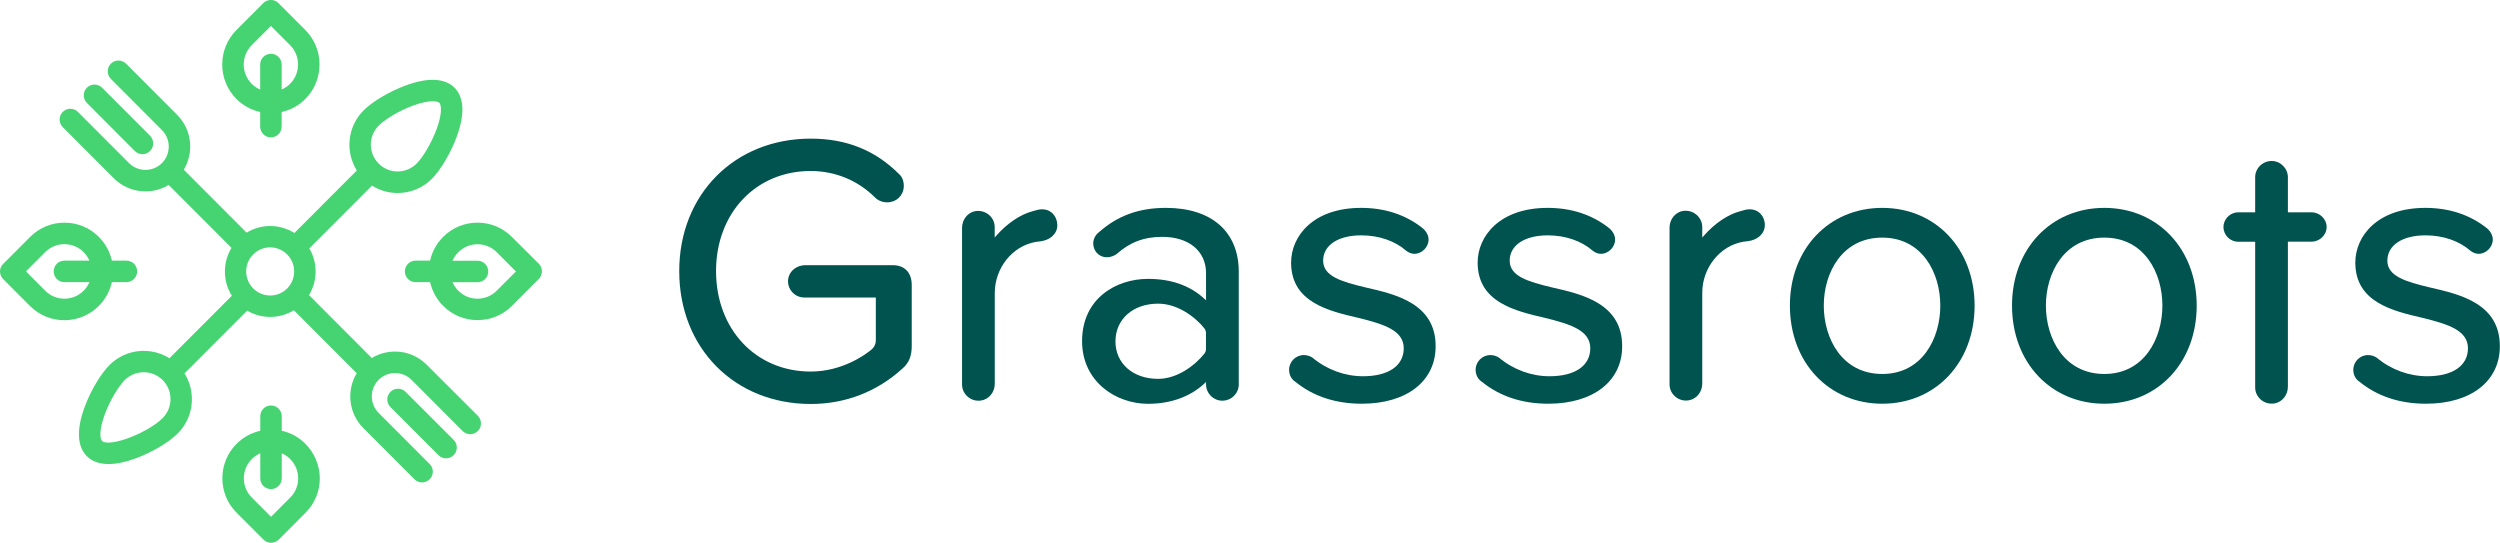 <svg width="175" height="38" viewBox="0 0 175 38" fill="none" xmlns="http://www.w3.org/2000/svg">
<g clip-path="url(#clip0)">
<path d="M9.435 10.569C9.582 10.716 9.776 10.793 9.969 10.793C10.163 10.793 10.357 10.716 10.504 10.569C10.797 10.275 10.797 9.798 10.504 9.504L7.145 6.14C6.852 5.846 6.376 5.846 6.082 6.14C5.789 6.434 5.789 6.911 6.082 7.205L9.435 10.569Z" fill="#46D472"/>
<path d="M28.394 27.431C28.1 27.137 27.625 27.137 27.331 27.431C27.037 27.725 27.037 28.201 27.331 28.495L30.689 31.86C30.836 32.007 31.03 32.083 31.224 32.083C31.417 32.083 31.611 32.007 31.758 31.86C32.051 31.566 32.051 31.089 31.758 30.795L28.394 27.431Z" fill="#46D472"/>
<path d="M29.861 25.525C28.822 24.484 27.231 24.331 26.027 25.061L21.63 20.656C22.24 19.656 22.246 18.391 21.653 17.386L26.039 12.992C26.585 13.339 27.213 13.51 27.836 13.51C28.705 13.51 29.568 13.18 30.225 12.522C30.848 11.898 31.546 10.722 31.963 9.593C32.55 8.016 32.498 6.822 31.816 6.14C31.135 5.458 29.944 5.405 28.37 5.993C27.243 6.411 26.068 7.111 25.446 7.734C24.313 8.869 24.154 10.622 24.976 11.933L20.608 16.309C19.587 15.668 18.283 15.656 17.262 16.286L12.864 11.88C13.592 10.675 13.439 9.081 12.4 8.04L8.824 4.458C8.531 4.164 8.055 4.164 7.762 4.458C7.468 4.752 7.468 5.229 7.762 5.523L11.337 9.104C11.971 9.74 11.971 10.781 11.337 11.416C10.703 12.051 9.664 12.051 9.03 11.416L5.454 7.834C5.161 7.54 4.685 7.54 4.392 7.834C4.098 8.128 4.098 8.605 4.392 8.899L7.967 12.48C8.578 13.092 9.382 13.398 10.187 13.398C10.75 13.398 11.308 13.245 11.807 12.945L16.205 17.35C15.582 18.38 15.588 19.685 16.228 20.703L11.86 25.078C10.556 24.255 8.807 24.414 7.668 25.549C7.045 26.172 6.347 27.349 5.93 28.478C5.343 30.054 5.396 31.248 6.077 31.93C6.447 32.301 6.963 32.483 7.603 32.483C8.155 32.483 8.795 32.348 9.523 32.077C10.65 31.66 11.825 30.96 12.447 30.337C13.58 29.201 13.739 27.449 12.917 26.137L17.303 21.744C17.796 22.038 18.354 22.185 18.917 22.185C19.492 22.185 20.062 22.026 20.573 21.72L24.971 26.125C24.242 27.331 24.395 28.925 25.434 29.966L29.01 33.548C29.157 33.695 29.351 33.771 29.544 33.771C29.738 33.771 29.932 33.695 30.078 33.548C30.372 33.254 30.372 32.777 30.078 32.483L26.503 28.901C25.869 28.266 25.869 27.225 26.503 26.59C27.137 25.955 28.176 25.955 28.81 26.59L32.386 30.172C32.679 30.466 33.155 30.466 33.449 30.172C33.742 29.878 33.742 29.401 33.449 29.107L29.861 25.525ZM26.509 8.793C26.908 8.393 27.859 7.781 28.892 7.399C29.509 7.169 29.979 7.087 30.29 7.087C30.537 7.087 30.689 7.134 30.754 7.199C30.901 7.346 30.965 7.958 30.554 9.063C30.167 10.104 29.562 11.051 29.163 11.451C28.81 11.804 28.335 12.004 27.836 12.004C27.337 12.004 26.861 11.81 26.509 11.451C25.775 10.722 25.775 9.528 26.509 8.793ZM11.384 29.266C10.322 30.331 7.621 31.342 7.139 30.86C6.993 30.713 6.928 30.101 7.339 28.995C7.726 27.954 8.331 27.008 8.73 26.608C9.464 25.872 10.656 25.872 11.39 26.608C12.118 27.343 12.118 28.537 11.384 29.266ZM20.103 20.191C19.446 20.85 18.383 20.85 17.725 20.191C17.068 19.532 17.068 18.468 17.725 17.809C18.054 17.48 18.483 17.315 18.911 17.315C19.34 17.315 19.774 17.48 20.097 17.809C20.755 18.468 20.755 19.532 20.103 20.191Z" fill="#46D472"/>
<path d="M7.832 19.75H8.848C9.265 19.75 9.6 19.415 9.6 18.997C9.6 18.579 9.265 18.244 8.848 18.244H7.832C7.691 17.621 7.38 17.044 6.922 16.586C6.276 15.939 5.425 15.586 4.515 15.586C3.605 15.586 2.748 15.939 2.108 16.586L0.229 18.468C0.076 18.609 0 18.797 0 18.997C0 19.197 0.076 19.391 0.217 19.532L2.096 21.414C2.742 22.061 3.593 22.414 4.503 22.414C5.413 22.414 6.271 22.061 6.916 21.414C7.38 20.95 7.691 20.373 7.832 19.75ZM5.854 20.35C5.496 20.709 5.014 20.909 4.509 20.909C4.004 20.909 3.523 20.709 3.165 20.35L1.814 18.997L3.159 17.65C3.523 17.291 3.998 17.091 4.509 17.091C5.02 17.091 5.496 17.291 5.854 17.65C6.03 17.827 6.165 18.027 6.259 18.244H4.509C4.092 18.244 3.758 18.579 3.758 18.997C3.758 19.415 4.092 19.75 4.509 19.75H6.259C6.165 19.973 6.03 20.173 5.854 20.35Z" fill="#46D472"/>
<path d="M35.833 16.586C35.187 15.939 34.335 15.586 33.425 15.586C32.515 15.586 31.658 15.939 31.018 16.586C30.554 17.05 30.243 17.621 30.108 18.244H29.092C28.675 18.244 28.341 18.579 28.341 18.997C28.341 19.415 28.675 19.75 29.092 19.75H30.108C30.249 20.373 30.56 20.95 31.018 21.408C31.664 22.055 32.515 22.408 33.425 22.408C34.335 22.408 35.193 22.055 35.839 21.408L37.717 19.526C37.858 19.385 37.934 19.191 37.934 18.991C37.934 18.791 37.858 18.597 37.711 18.456L35.833 16.586ZM34.77 20.35C34.412 20.709 33.93 20.909 33.425 20.909C32.915 20.909 32.439 20.709 32.081 20.35C31.905 20.173 31.77 19.973 31.676 19.756H33.425C33.842 19.756 34.177 19.421 34.177 19.003C34.177 18.585 33.842 18.25 33.425 18.25H31.676C31.77 18.032 31.905 17.827 32.081 17.656C32.439 17.297 32.92 17.097 33.425 17.097C33.936 17.097 34.412 17.297 34.77 17.656L36.114 19.003L34.77 20.35Z" fill="#46D472"/>
<path d="M21.378 31.066C20.914 30.601 20.344 30.29 19.722 30.154V29.137C19.722 28.719 19.387 28.384 18.97 28.384C18.553 28.384 18.219 28.719 18.219 29.137V30.154C17.596 30.295 17.021 30.607 16.563 31.066C15.917 31.713 15.565 32.566 15.565 33.477C15.565 34.389 15.917 35.248 16.563 35.889L18.442 37.771C18.583 37.912 18.776 37.994 18.976 37.994C19.176 37.994 19.369 37.912 19.511 37.771L21.389 35.889C22.035 35.242 22.387 34.389 22.387 33.477C22.376 32.572 22.017 31.713 21.378 31.066ZM20.315 34.83L18.97 36.177L17.626 34.83C17.268 34.471 17.068 33.989 17.068 33.483C17.068 32.971 17.268 32.495 17.626 32.136C17.802 31.96 18.002 31.825 18.219 31.73V33.483C18.219 33.901 18.553 34.236 18.97 34.236C19.387 34.236 19.722 33.901 19.722 33.483V31.73C19.939 31.825 20.145 31.96 20.315 32.136C20.673 32.495 20.873 32.977 20.873 33.483C20.873 33.989 20.673 34.471 20.315 34.83Z" fill="#46D472"/>
<path d="M18.213 7.84V8.863C18.213 9.281 18.548 9.616 18.964 9.616C19.381 9.616 19.716 9.281 19.716 8.863V7.84C20.327 7.705 20.902 7.399 21.372 6.928C22.699 5.599 22.699 3.429 21.372 2.1L19.493 0.218C19.199 -0.076 18.724 -0.076 18.43 0.218L16.551 2.1C15.224 3.429 15.224 5.599 16.551 6.928C17.027 7.405 17.608 7.705 18.213 7.84ZM17.62 3.164L18.964 1.817L20.309 3.164C21.049 3.905 21.049 5.117 20.309 5.864C20.133 6.04 19.927 6.176 19.716 6.264V4.517C19.716 4.099 19.381 3.764 18.964 3.764C18.548 3.764 18.213 4.099 18.213 4.517V6.27C17.996 6.176 17.796 6.046 17.62 5.87C16.874 5.123 16.874 3.911 17.62 3.164Z" fill="#46D472"/>
<path d="M62.488 18.562H56.376C55.83 18.562 55.349 18.897 55.208 19.374C55.108 19.715 55.173 20.073 55.384 20.362C55.601 20.656 55.942 20.826 56.294 20.826H61.308V23.838C61.308 24.079 61.197 24.308 61.009 24.467C60.574 24.826 58.971 26.008 56.746 26.008C52.906 26.008 50.123 23.049 50.123 18.974C50.123 14.915 52.906 11.969 56.746 11.969C58.455 11.969 60.058 12.627 61.255 13.827C61.473 14.045 61.772 14.163 62.107 14.163C62.735 14.163 63.222 13.71 63.263 13.092C63.287 12.727 63.164 12.38 62.935 12.186C61.267 10.516 59.247 9.704 56.752 9.704C51.421 9.704 47.546 13.604 47.546 18.98C47.546 24.367 51.415 28.278 56.752 28.278C59.189 28.278 61.408 27.413 63.187 25.784C63.633 25.39 63.821 24.92 63.821 24.214V19.909C63.803 19.068 63.316 18.562 62.488 18.562Z" fill="#00534F"/>
<path d="M72.951 14.651C72.728 14.651 72.563 14.704 72.281 14.786C71.442 15.004 70.526 15.615 69.763 16.474L69.628 16.627V15.892C69.628 15.568 69.487 15.262 69.234 15.045C69.023 14.863 68.747 14.762 68.465 14.762C68.412 14.762 68.354 14.768 68.301 14.774C67.755 14.857 67.344 15.357 67.344 15.945V26.919C67.344 27.243 67.485 27.549 67.737 27.766C67.99 27.99 68.33 28.09 68.677 28.037C69.223 27.955 69.634 27.455 69.634 26.866V20.515C69.634 18.756 70.867 17.215 72.505 16.933C72.604 16.915 72.698 16.903 72.798 16.898C73.526 16.815 74.013 16.356 74.013 15.762C74.002 15.121 73.561 14.651 72.951 14.651Z" fill="#00534F"/>
<path d="M81.617 14.551C79.738 14.551 78.253 15.086 76.943 16.239C76.691 16.421 76.526 16.733 76.526 17.033C76.526 17.397 76.714 17.727 77.02 17.891C77.349 18.074 77.76 18.044 78.147 17.797C79.086 16.956 80.079 16.58 81.359 16.58C83.22 16.58 84.423 17.574 84.423 19.121V21.02L84.294 20.903C83.296 19.985 81.975 19.521 80.36 19.521C78.135 19.521 75.746 20.885 75.746 23.879C75.746 26.725 78.124 28.266 80.36 28.266C81.934 28.266 83.296 27.778 84.294 26.861L84.423 26.737V26.914C84.423 27.531 84.94 28.049 85.557 28.049C86.197 28.049 86.713 27.537 86.713 26.914V19.009C86.707 16.215 84.805 14.551 81.617 14.551ZM84.418 24.426C84.418 24.549 84.376 24.673 84.3 24.761C83.654 25.573 82.415 26.52 81.065 26.52C79.309 26.52 78.082 25.443 78.082 23.902C78.082 22.344 79.309 21.256 81.065 21.256C82.433 21.256 83.666 22.185 84.3 22.979C84.376 23.073 84.418 23.191 84.418 23.314V24.426Z" fill="#00534F"/>
<path d="M95.614 20.126C93.859 19.709 92.62 19.326 92.62 18.244C92.62 17.168 93.665 16.474 95.286 16.474C96.519 16.474 97.634 16.856 98.433 17.55C98.597 17.686 98.82 17.768 99.002 17.768C99.537 17.768 100 17.297 100 16.768C100 16.492 99.853 16.203 99.595 15.98C98.403 15.033 96.947 14.551 95.28 14.551C91.91 14.551 90.377 16.539 90.377 18.38C90.377 21.162 93.002 21.767 95.109 22.256C96.894 22.697 98.262 23.132 98.262 24.379C98.262 25.602 97.194 26.337 95.409 26.337C94.141 26.337 92.884 25.878 91.874 25.037C91.698 24.92 91.487 24.855 91.264 24.855C90.7 24.855 90.236 25.32 90.236 25.884C90.236 26.231 90.395 26.543 90.659 26.714C91.921 27.743 93.489 28.26 95.327 28.26C98.468 28.26 100.494 26.684 100.494 24.243C100.505 21.238 97.675 20.597 95.614 20.126Z" fill="#00534F"/>
<path d="M108.672 20.126C106.917 19.709 105.678 19.326 105.678 18.244C105.678 17.168 106.723 16.474 108.343 16.474C109.576 16.474 110.692 16.856 111.49 17.55C111.655 17.686 111.878 17.768 112.06 17.768C112.594 17.768 113.058 17.297 113.058 16.768C113.058 16.492 112.911 16.203 112.653 15.98C111.461 15.033 110.005 14.551 108.337 14.551C104.967 14.551 103.435 16.539 103.435 18.38C103.435 21.162 106.059 21.767 108.167 22.256C109.952 22.697 111.32 23.132 111.32 24.379C111.32 25.602 110.251 26.337 108.467 26.337C107.198 26.337 105.942 25.878 104.932 25.037C104.756 24.92 104.545 24.855 104.321 24.855C103.758 24.855 103.294 25.32 103.294 25.884C103.294 26.231 103.452 26.543 103.717 26.714C104.979 27.743 106.547 28.26 108.384 28.26C111.526 28.26 113.551 26.684 113.551 24.243C113.563 21.238 110.739 20.597 108.672 20.126Z" fill="#00534F"/>
<path d="M122.481 14.651C122.258 14.651 122.094 14.704 121.812 14.786C120.972 15.004 120.056 15.615 119.293 16.474L119.158 16.627V15.892C119.158 15.568 119.011 15.257 118.765 15.039C118.553 14.851 118.277 14.751 118.001 14.751C117.943 14.751 117.884 14.757 117.825 14.762C117.279 14.845 116.868 15.345 116.868 15.933V26.908C116.868 27.231 117.009 27.537 117.262 27.755C117.514 27.978 117.855 28.078 118.201 28.025C118.747 27.943 119.158 27.443 119.158 26.855V20.503C119.158 18.744 120.391 17.203 122.029 16.921C122.129 16.903 122.223 16.892 122.323 16.886C123.051 16.803 123.538 16.345 123.538 15.751C123.538 15.121 123.092 14.651 122.481 14.651Z" fill="#00534F"/>
<path d="M131.758 14.551C128.012 14.551 125.293 17.427 125.293 21.391C125.293 25.373 128.012 28.26 131.758 28.26C135.504 28.26 138.222 25.373 138.222 21.391C138.216 17.427 135.504 14.551 131.758 14.551ZM131.758 26.178C128.945 26.178 127.665 23.696 127.665 21.391C127.665 19.097 128.945 16.633 131.758 16.633C134.552 16.633 135.821 19.097 135.821 21.391C135.821 23.696 134.552 26.178 131.758 26.178Z" fill="#00534F"/>
<path d="M147.305 14.551C143.559 14.551 140.841 17.427 140.841 21.391C140.841 25.373 143.559 28.26 147.305 28.26C151.051 28.26 153.769 25.373 153.769 21.391C153.764 17.427 151.045 14.551 147.305 14.551ZM147.305 26.178C144.493 26.178 143.213 23.696 143.213 21.391C143.213 19.097 144.493 16.633 147.305 16.633C150.1 16.633 151.368 19.097 151.368 21.391C151.368 23.696 150.094 26.178 147.305 26.178Z" fill="#00534F"/>
<path d="M170.109 20.126C168.354 19.709 167.115 19.326 167.115 18.244C167.115 17.168 168.16 16.474 169.78 16.474C171.013 16.474 172.129 16.856 172.927 17.55C173.092 17.686 173.315 17.768 173.497 17.768C174.031 17.768 174.495 17.297 174.495 16.768C174.495 16.492 174.348 16.203 174.09 15.98C172.898 15.033 171.442 14.551 169.774 14.551C166.404 14.551 164.872 16.539 164.872 18.38C164.872 21.162 167.496 21.767 169.604 22.256C171.389 22.697 172.757 23.132 172.757 24.379C172.757 25.602 171.688 26.337 169.904 26.337C168.635 26.337 167.379 25.878 166.369 25.037C166.193 24.92 165.982 24.855 165.758 24.855C165.195 24.855 164.731 25.32 164.731 25.884C164.731 26.231 164.889 26.543 165.154 26.714C166.416 27.743 167.984 28.26 169.821 28.26C172.963 28.26 174.988 26.684 174.988 24.243C175 21.238 172.17 20.597 170.109 20.126Z" fill="#00534F"/>
<path d="M161.813 14.863H160.152V12.404C160.152 11.787 159.635 11.269 159.019 11.269C158.379 11.269 157.862 11.781 157.862 12.404V14.863H156.67C156.112 14.863 155.643 15.333 155.643 15.892C155.643 16.456 156.106 16.921 156.67 16.921H157.862V24.755V24.831V27.125C157.862 27.449 158.009 27.755 158.255 27.972C158.508 28.196 158.848 28.29 159.195 28.243C159.741 28.16 160.152 27.66 160.152 27.072V16.915H161.813C162.383 16.915 162.864 16.445 162.864 15.886C162.864 15.339 162.383 14.863 161.813 14.863Z" fill="#00534F"/>
</g>
<defs>
<clipPath id="clip0">
<rect width="175" height="38" fill="white"/>
</clipPath>
</defs>
</svg>
